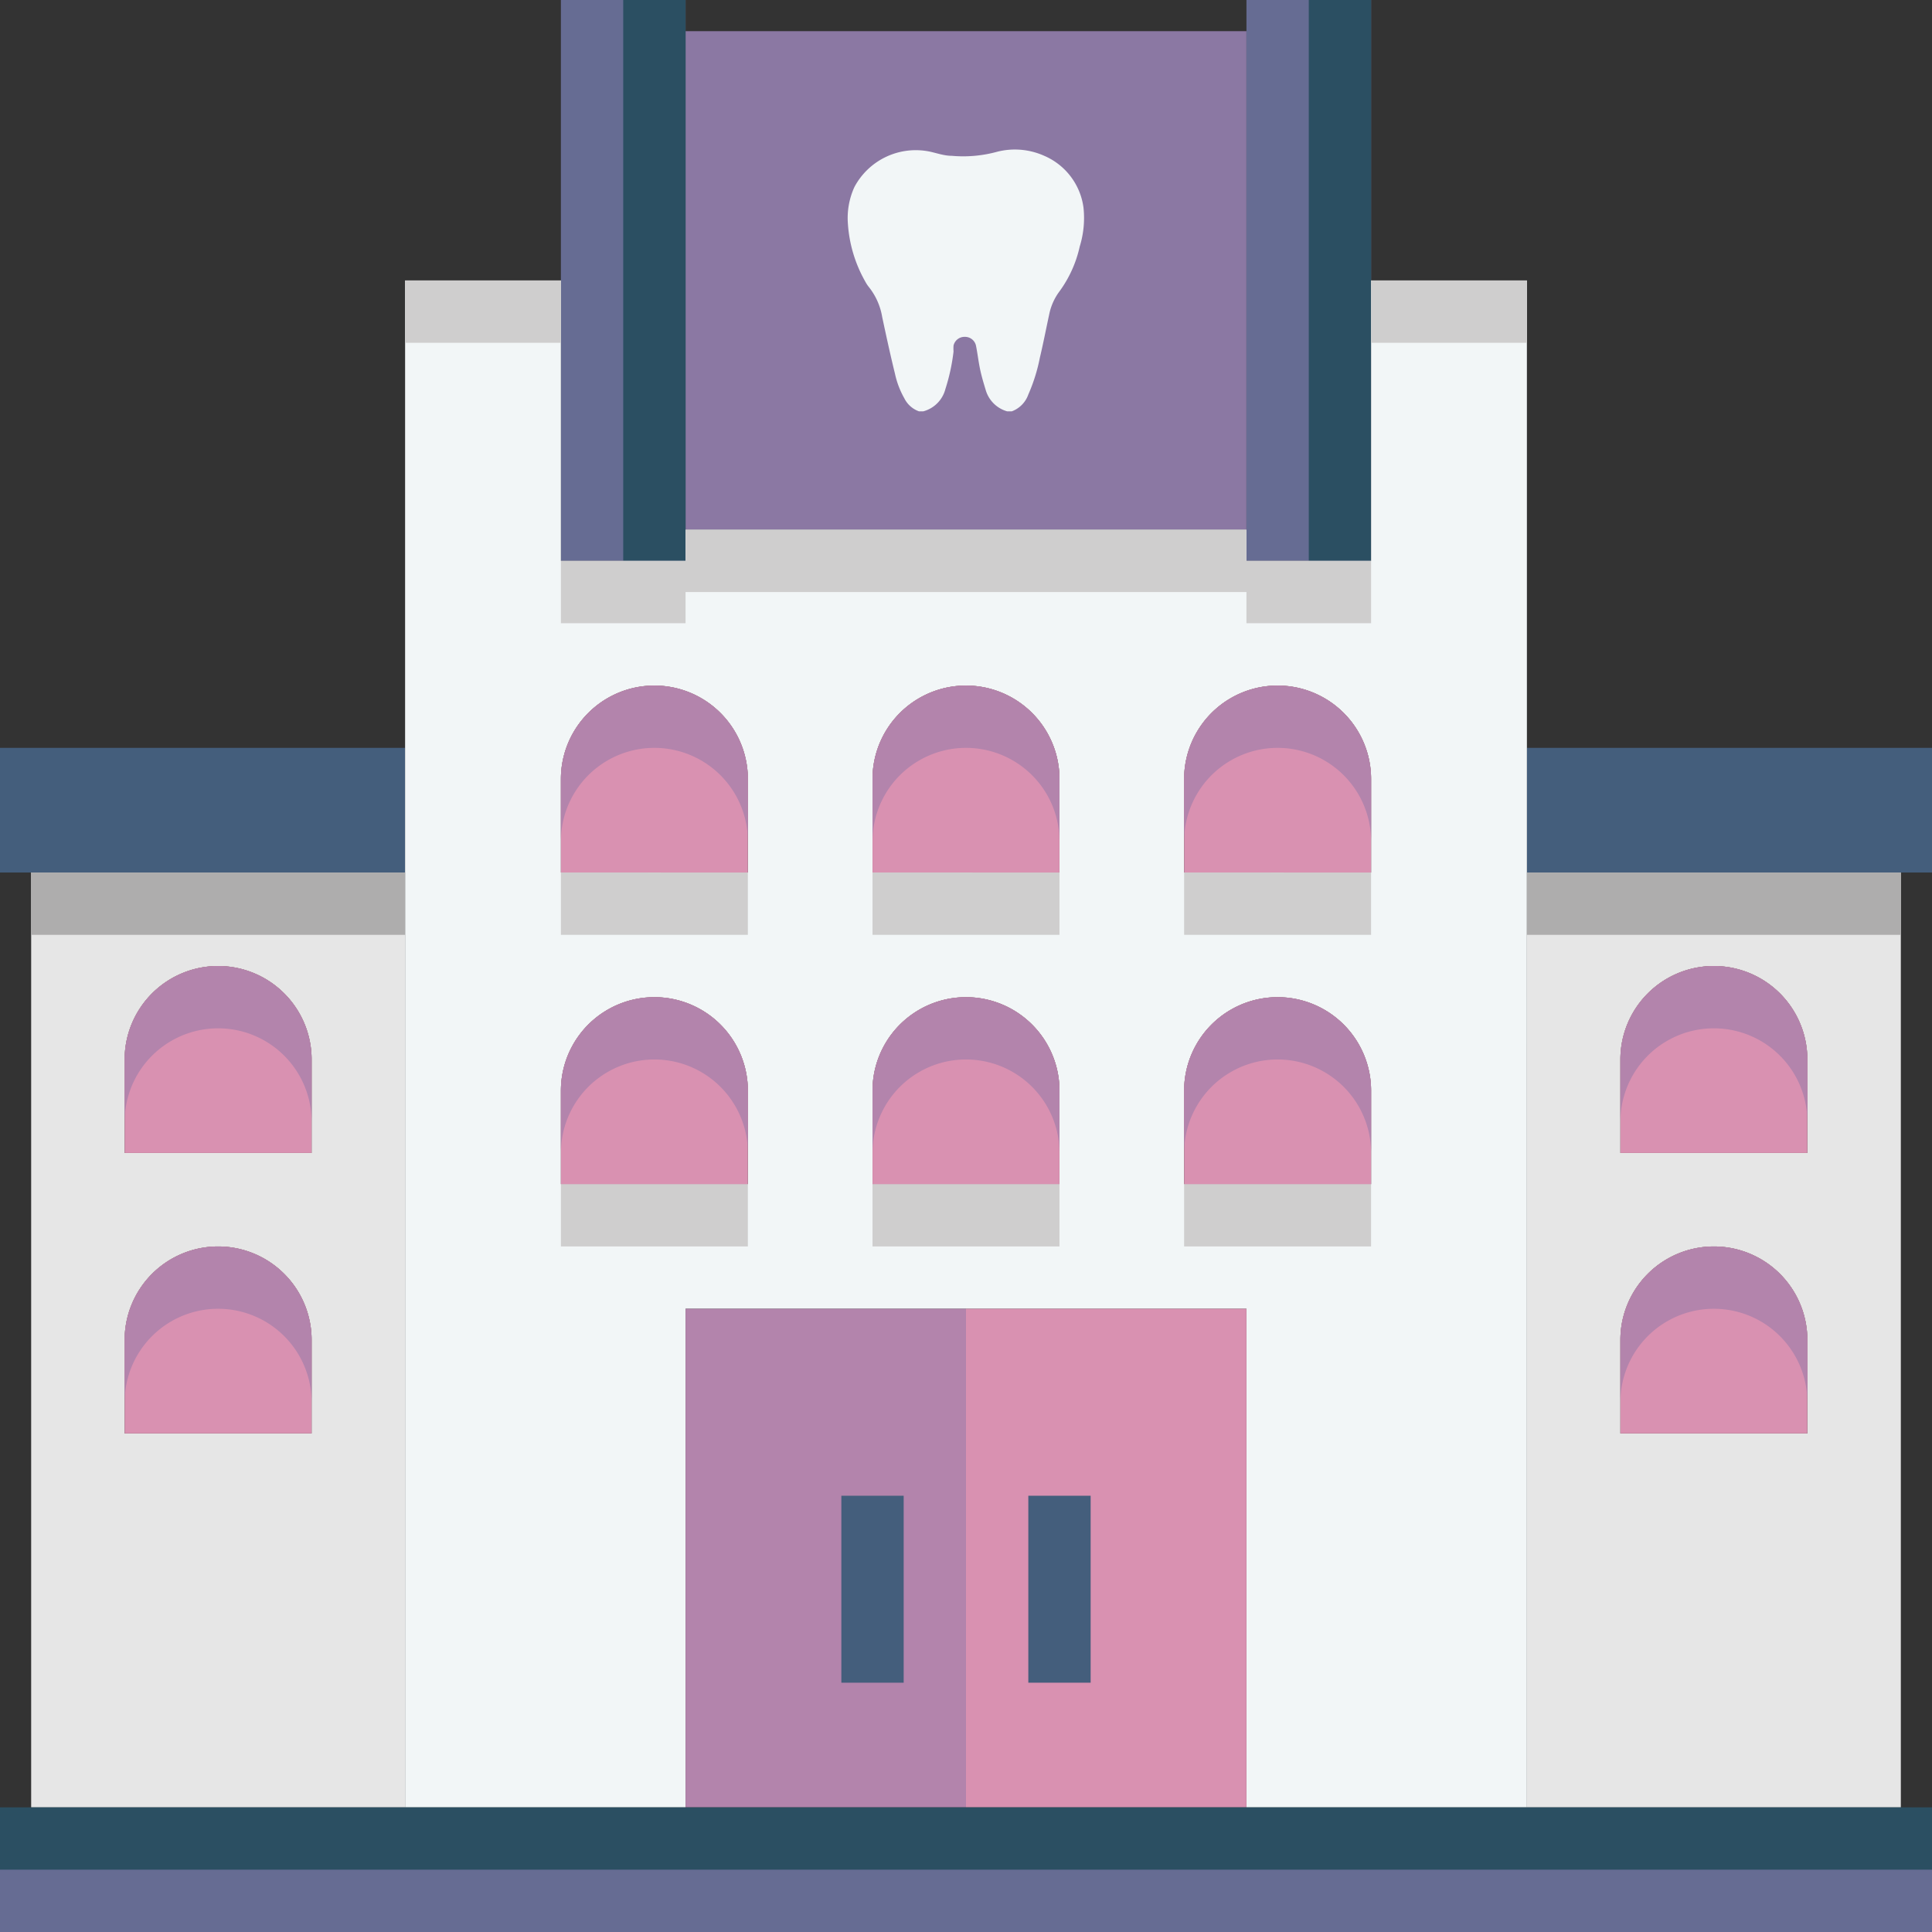 <?xml version="1.0" encoding="UTF-8"?> <svg xmlns="http://www.w3.org/2000/svg" viewBox="0 0 62 62"><rect x="0" y="0" width="62" height="62" fill="#333333" stroke="none"/><g id="Vrstva_2" data-name="Vrstva 2"><g id="Vrstva_1-2" data-name="Vrstva 1"><rect x="22" y="1" width="18" height="16" style="fill:#8b78a3"></rect><polygon points="22 1 22 17 22 18 18 18 18 9 18 0 22 0 22 1" style="fill:#666c93"></polygon><polygon points="44 9 44 18 40 18 40 17 40 1 40 0 44 0 44 9" style="fill:#666c93"></polygon><polygon points="44 9 44 18 42 18 42 17 42 1 42 0 44 0 44 9" style="fill:#2b4f62"></polygon><polygon points="22 9 22 18 20 18 20 17 20 1 20 0 22 0 22 9" style="fill:#2b4f62"></polygon><polygon points="13 24 13 28 1 28 0 28 0 24 13 24" style="fill:#445e7c"></polygon><polygon points="62 24 62 28 61 28 49 28 49 24 62 24" style="fill:#445e7c"></polygon><path d="M1,28H13V58H1ZM7,40a3,3,0,0,0-3,3v3h6V43a3,3,0,0,0-3-3Zm0-9a3,3,0,0,0-3,3v3h6V34A3,3,0,0,0,7,31Z" style="fill:#e6e6e6"></path><path d="M58,43a3,3,0,0,0-6,0v3h6Zm0-9a3,3,0,0,0-6,0v3h6Zm3-6V58H49V28Z" style="fill:#e6e6e6"></path><path d="M40,18h4V9h5V58H40V42H22V58H13V9h5v9h4V17H40Zm4,20V35a3,3,0,0,0-6,0v3Zm0-10V25a3,3,0,0,0-6,0v3ZM34,38V35a3,3,0,0,0-6,0v3Zm0-10V25a3,3,0,0,0-6,0v3ZM24,38V35a3,3,0,0,0-6,0v3Zm0-10V25a3,3,0,0,0-6,0v3Z" style="fill:#f2f6f7"></path><rect x="38" y="28" width="6" height="2" style="fill:#cfcece"></rect><polygon points="18 20 22 20 22 19 40 19 40 20 44 20 44 18 40 18 40 17 22 17 22 18 18 18 18 20" style="fill:#cfcece"></polygon><rect x="18" y="38" width="6" height="2" style="fill:#cfcece"></rect><rect x="18" y="28" width="6" height="2" style="fill:#cfcece"></rect><rect x="28" y="38" width="6" height="2" style="fill:#cfcece"></rect><rect x="13" y="9" width="5" height="2" style="fill:#cfcece"></rect><rect x="44" y="9" width="5" height="2" style="fill:#cfcece"></rect><rect x="38" y="38" width="6" height="2" style="fill:#cfcece"></rect><rect x="28" y="28" width="6" height="2" style="fill:#cfcece"></rect><path d="M10,43v3H4V43a3,3,0,0,1,6,0Z" style="fill:#d991b1"></path><path d="M10,34v3H4V34a3,3,0,0,1,6,0Z" style="fill:#d991b1"></path><path d="M58,43v3H52V43a3,3,0,0,1,6,0Z" style="fill:#d991b1"></path><path d="M58,34v3H52V34a3,3,0,0,1,6,0Z" style="fill:#d991b1"></path><path d="M24,25v3H18V25a3,3,0,0,1,6,0Z" style="fill:#d991b1"></path><path d="M24,35v3H18V35a3,3,0,0,1,6,0Z" style="fill:#d991b1"></path><path d="M34,35v3H28V35a3,3,0,0,1,6,0Z" style="fill:#d991b1"></path><path d="M34,25v3H28V25a3,3,0,0,1,6,0Z" style="fill:#d991b1"></path><path d="M44,25v3H38V25a3,3,0,0,1,6,0Z" style="fill:#d991b1"></path><path d="M43.12,22.88A3,3,0,0,0,38,25v2a3,3,0,0,1,6,0V25A3,3,0,0,0,43.12,22.88Z" style="fill:#b384ac"></path><path d="M33.12,22.88A3,3,0,0,0,28,25v2a3,3,0,0,1,6,0V25A3,3,0,0,0,33.12,22.88Z" style="fill:#b384ac"></path><path d="M23.12,22.88A3,3,0,0,0,18,25v2a3,3,0,0,1,6,0V25A3,3,0,0,0,23.12,22.88Z" style="fill:#b384ac"></path><path d="M44,35v3H38V35a3,3,0,0,1,6,0Z" style="fill:#d991b1"></path><rect x="31" y="42" width="9" height="16" style="fill:#d991b1"></rect><rect x="22" y="42" width="9" height="16" style="fill:#b384ac"></rect><polygon points="62 58 62 62 0 62 0 58 1 58 13 58 22 58 31 58 40 58 49 58 61 58 62 58" style="fill:#2b4f62"></polygon><polygon points="62 60 62 62 0 62 0 60 1 60 13 60 22 60 31 60 40 60 49 60 61 60 62 60" style="fill:#666c93"></polygon><path d="M43.12,32.88A3,3,0,0,0,38,35v2a3,3,0,0,1,6,0V35A3,3,0,0,0,43.12,32.88Z" style="fill:#b384ac"></path><path d="M57.12,31.88A3,3,0,0,0,52,34v2a3,3,0,0,1,6,0V34A3,3,0,0,0,57.12,31.88Z" style="fill:#b384ac"></path><path d="M57.12,40.88A3,3,0,0,0,52,43v2a3,3,0,0,1,6,0V43A3,3,0,0,0,57.12,40.88Z" style="fill:#b384ac"></path><path d="M33.12,32.88A3,3,0,0,0,28,35v2a3,3,0,0,1,6,0V35A3,3,0,0,0,33.12,32.88Z" style="fill:#b384ac"></path><path d="M23.12,32.88A3,3,0,0,0,18,35v2a3,3,0,0,1,6,0V35A3,3,0,0,0,23.12,32.88Z" style="fill:#b384ac"></path><path d="M9.12,31.88A3,3,0,0,0,4,34v2a3,3,0,0,1,6,0V34A3,3,0,0,0,9.12,31.88Z" style="fill:#b384ac"></path><path d="M9.12,40.88A3,3,0,0,0,4,43v2a3,3,0,0,1,6,0V43A3,3,0,0,0,9.12,40.88Z" style="fill:#b384ac"></path><rect x="27" y="48" width="2" height="6" style="fill:#445e7c"></rect><rect x="33" y="48" width="2" height="6" style="fill:#445e7c"></rect><rect x="1" y="28" width="12" height="2" style="fill:#aeadad"></rect><rect x="49" y="28" width="12" height="2" style="fill:#aeadad"></rect><path d="M34.77,6.66A2.11,2.11,0,0,0,33.51,5,2.3,2.3,0,0,0,32,4.87,4.12,4.12,0,0,1,30.54,5c-.23,0-.46-.08-.68-.13A2.23,2.23,0,0,0,27.42,6a2.39,2.39,0,0,0-.21,1.18,4.33,4.33,0,0,0,.56,1.86,1.13,1.13,0,0,0,.12.18,2.09,2.09,0,0,1,.42.95c.13.61.26,1.21.41,1.82a2.8,2.8,0,0,0,.3.79.84.84,0,0,0,.47.42h.14a1,1,0,0,0,.71-.72,6.27,6.27,0,0,0,.26-1.2,1.29,1.29,0,0,1,0-.19.36.36,0,0,1,.36-.28.36.36,0,0,1,.36.28c.05.25.08.51.13.75s.12.47.19.7a1,1,0,0,0,.68.66h.15a.89.89,0,0,0,.53-.54,5.57,5.57,0,0,0,.37-1.18c.11-.46.2-.93.3-1.39A1.84,1.84,0,0,1,34,9.35a3.83,3.83,0,0,0,.65-1.44A3.1,3.1,0,0,0,34.77,6.66Z" style="fill:#f2f6f7"></path></g></g></svg> 